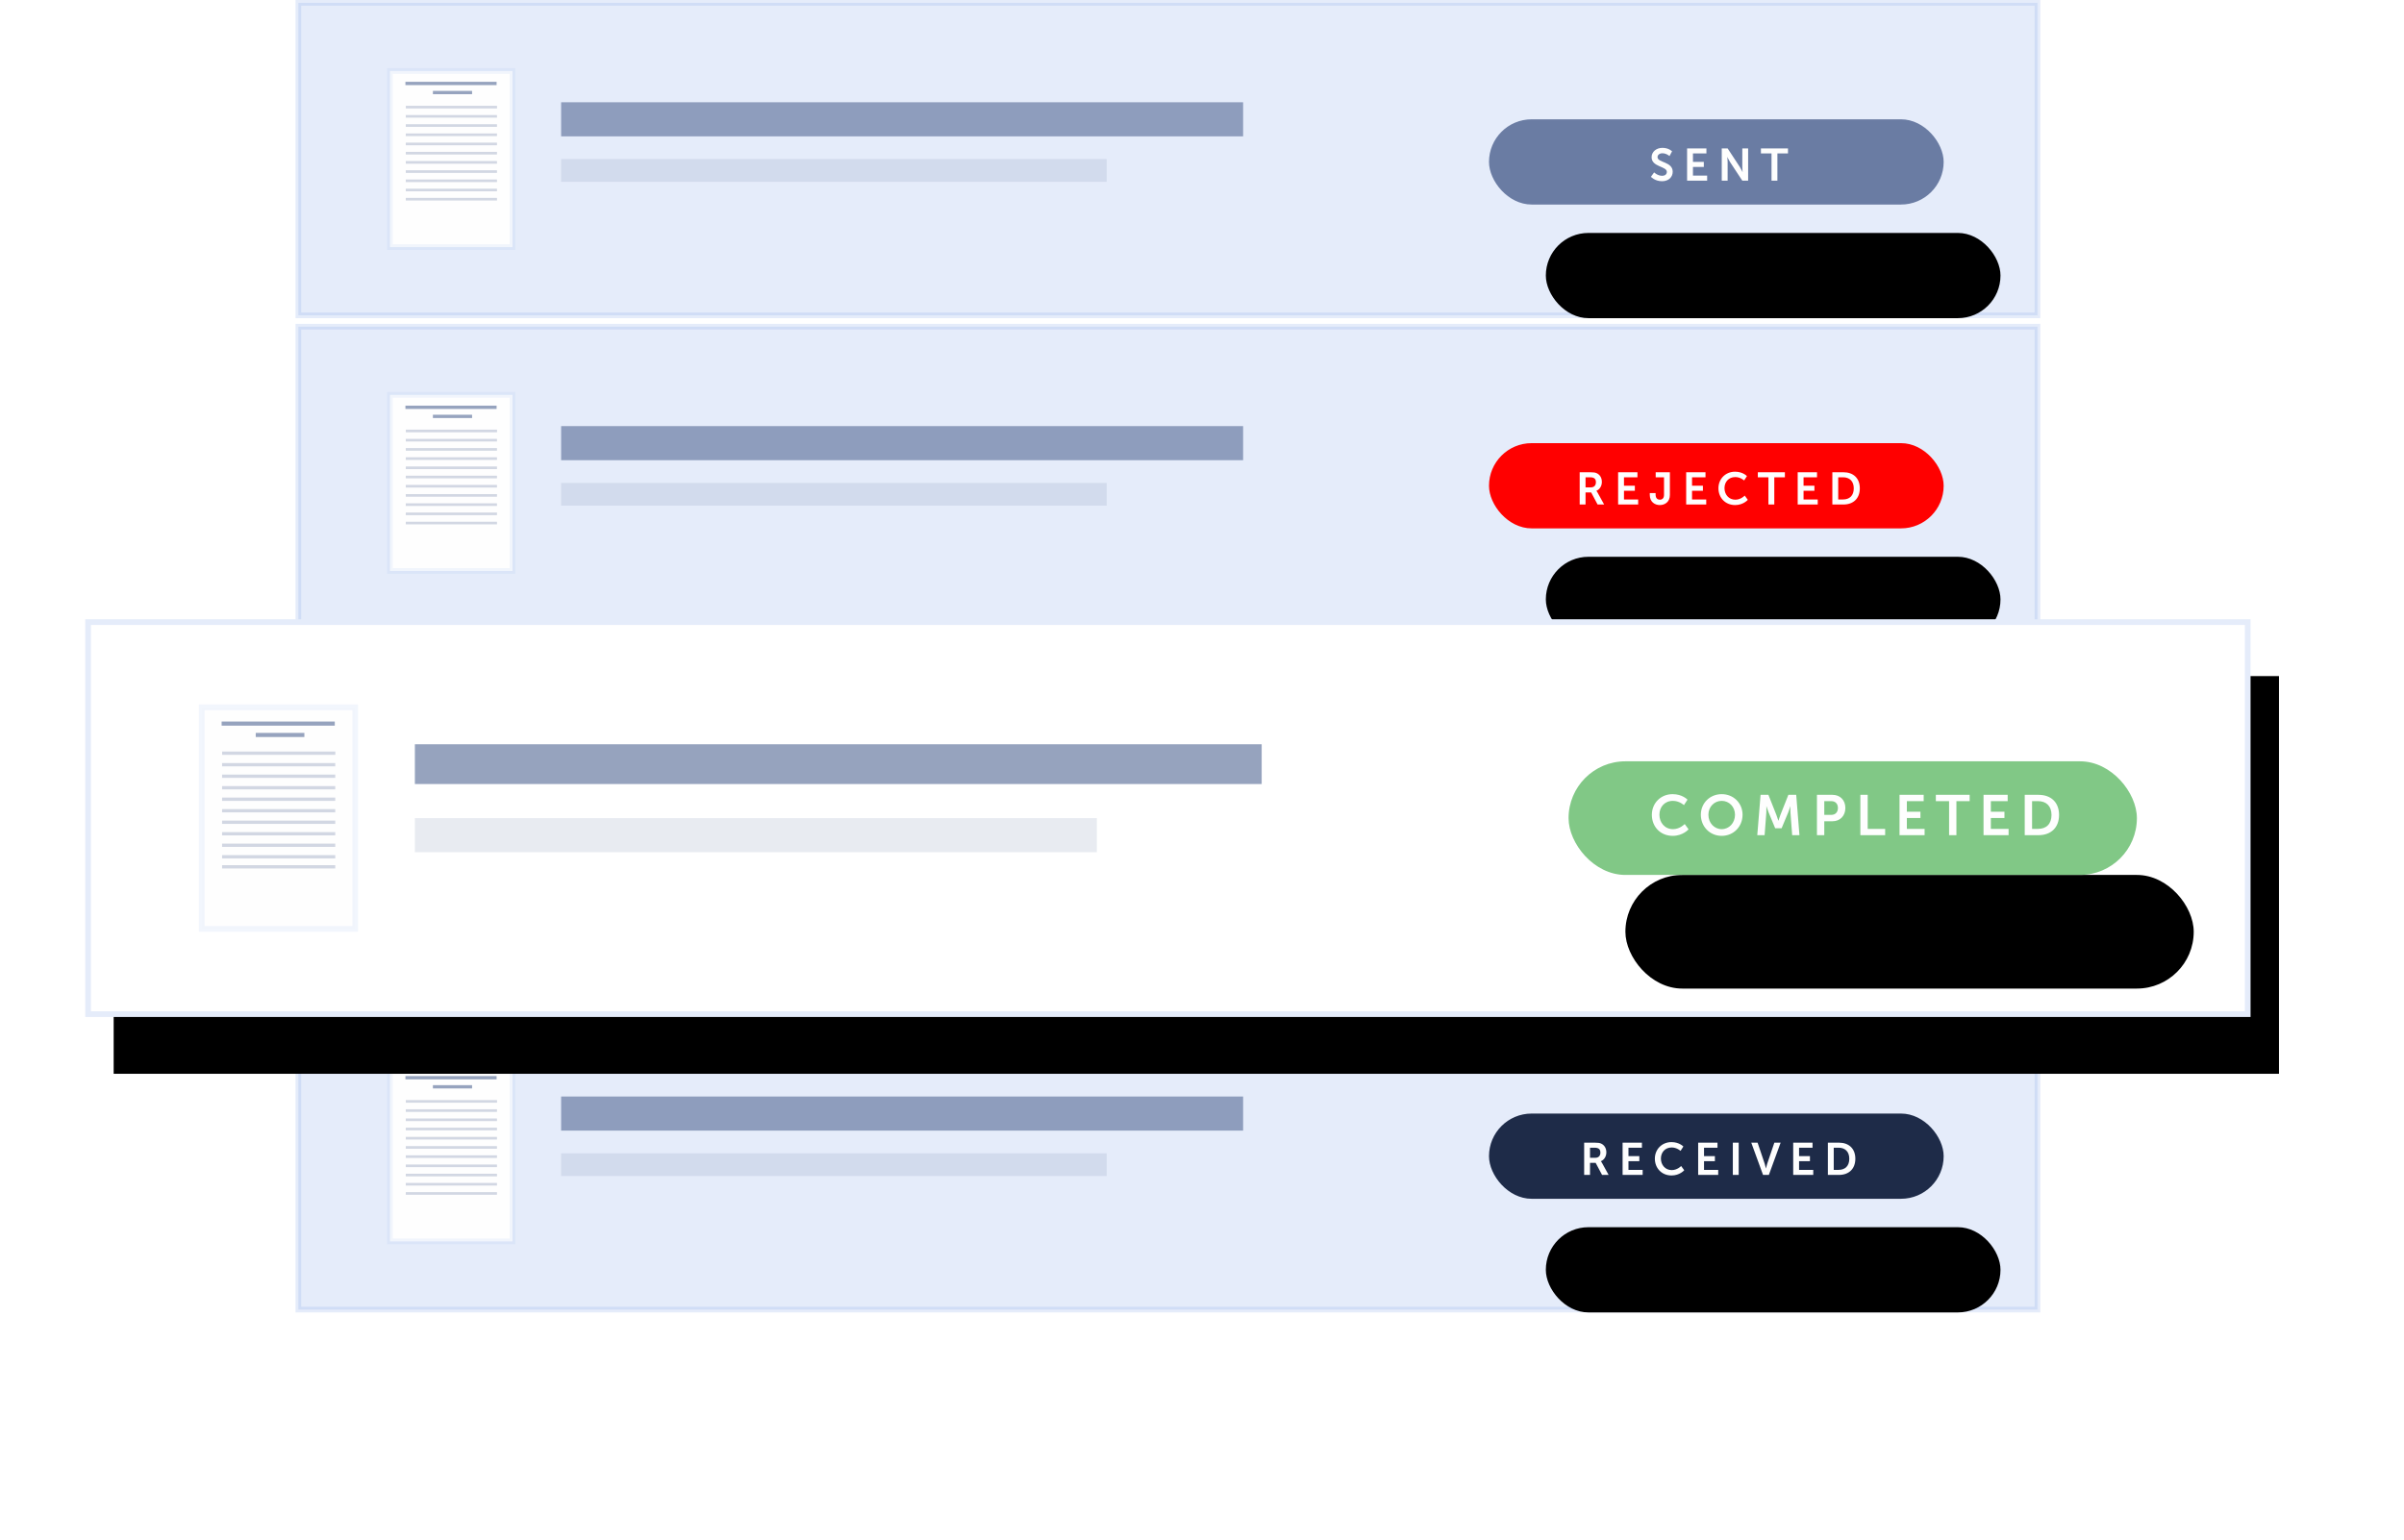 <svg xmlns="http://www.w3.org/2000/svg" xmlns:xlink="http://www.w3.org/1999/xlink" width="423" height="271" viewBox="0 0 423 271">
  <defs>
    <rect id="group-9-b" width="80" height="15" x="0" y="0" rx="7.5"/>
    <filter id="group-9-a" width="275%" height="1033.3%" x="-75%" y="-333.3%" filterUnits="objectBoundingBox">
      <feOffset dx="10" dy="20" in="SourceAlpha" result="shadowOffsetOuter1"/>
      <feGaussianBlur in="shadowOffsetOuter1" result="shadowBlurOuter1" stdDeviation="20"/>
      <feColorMatrix in="shadowBlurOuter1" values="0 0 0 0 0.504   0 0 0 0 0.629   0 0 0 0 0.9  0 0 0 0.1 0"/>
    </filter>
    <rect id="group-9-d" width="80" height="15" x="0" y="0" rx="7.5"/>
    <filter id="group-9-c" width="275%" height="1033.3%" x="-75%" y="-333.3%" filterUnits="objectBoundingBox">
      <feOffset dx="10" dy="20" in="SourceAlpha" result="shadowOffsetOuter1"/>
      <feGaussianBlur in="shadowOffsetOuter1" result="shadowBlurOuter1" stdDeviation="20"/>
      <feColorMatrix in="shadowBlurOuter1" values="0 0 0 0 0.504   0 0 0 0 0.629   0 0 0 0 0.9  0 0 0 0.1 0"/>
    </filter>
    <rect id="group-9-f" width="80" height="15" x="0" y="0" rx="7.5"/>
    <filter id="group-9-e" width="275%" height="1033.3%" x="-75%" y="-333.3%" filterUnits="objectBoundingBox">
      <feOffset dx="10" dy="20" in="SourceAlpha" result="shadowOffsetOuter1"/>
      <feGaussianBlur in="shadowOffsetOuter1" result="shadowBlurOuter1" stdDeviation="20"/>
      <feColorMatrix in="shadowBlurOuter1" values="0 0 0 0 0.504   0 0 0 0 0.629   0 0 0 0 0.9  0 0 0 0.1 0"/>
    </filter>
    <rect id="group-9-h" width="381" height="70" x="0" y="0"/>
    <filter id="group-9-g" width="118.4%" height="200%" x="-7.9%" y="-35.7%" filterUnits="objectBoundingBox">
      <feOffset dx="5" dy="10" in="SourceAlpha" result="shadowOffsetOuter1"/>
      <feGaussianBlur in="shadowOffsetOuter1" result="shadowBlurOuter1" stdDeviation="10"/>
      <feComposite in="shadowBlurOuter1" in2="SourceAlpha" operator="out" result="shadowBlurOuter1"/>
      <feColorMatrix in="shadowBlurOuter1" values="0 0 0 0 0.925   0 0 0 0 0.949   0 0 0 0 0.984  0 0 0 1 0"/>
    </filter>
    <rect id="group-9-j" width="100" height="20" x="0" y="0" rx="10"/>
    <filter id="group-9-i" width="240%" height="800%" x="-60%" y="-250%" filterUnits="objectBoundingBox">
      <feOffset dx="10" dy="20" in="SourceAlpha" result="shadowOffsetOuter1"/>
      <feGaussianBlur in="shadowOffsetOuter1" result="shadowBlurOuter1" stdDeviation="20"/>
      <feColorMatrix in="shadowBlurOuter1" values="0 0 0 0 0.504   0 0 0 0 0.629   0 0 0 0 0.9  0 0 0 0.1 0"/>
    </filter>
  </defs>
  <g fill="none" fill-rule="evenodd" transform="translate(15)">
    <g transform="translate(37 175)">
      <rect width="306" height="55" x=".5" y=".5" fill="#81A0E6" fill-opacity=".2" fill-rule="nonzero" stroke="#81A0E6" stroke-opacity=".2"/>
      <g transform="translate(210 21)">
        <use fill="#000" filter="url(#group-9-a)" xlink:href="#group-9-b"/>
        <use fill="#1E2B48" xlink:href="#group-9-b"/>
        <path fill="#FEFEFE" fill-rule="nonzero" d="M0.822,8 L0.822,2.32 L2.654,2.32 C3.27,2.32 3.55,2.368 3.798,2.48 C4.366,2.736 4.726,3.28 4.726,4.032 C4.726,4.712 4.366,5.344 3.766,5.584 L3.766,5.6 C3.766,5.6 3.846,5.68 3.958,5.88 L5.126,8 L3.974,8 L2.846,5.88 L1.854,5.88 L1.854,8 L0.822,8 Z M1.854,4.984 L2.782,4.984 C3.334,4.984 3.678,4.656 3.678,4.088 C3.678,3.544 3.446,3.208 2.638,3.208 L1.854,3.208 L1.854,4.984 Z M7.586,8 L7.586,2.32 L10.986,2.32 L10.986,3.208 L8.618,3.208 L8.618,4.696 L10.53,4.696 L10.53,5.584 L8.618,5.584 L8.618,7.112 L11.114,7.112 L11.114,8 L7.586,8 Z M13.262,5.136 C13.262,3.488 14.51,2.224 16.182,2.224 C17.566,2.224 18.278,3 18.278,3 L17.782,3.768 C17.782,3.768 17.134,3.168 16.23,3.168 C15.03,3.168 14.326,4.064 14.326,5.12 C14.326,6.2 15.054,7.152 16.238,7.152 C17.222,7.152 17.886,6.432 17.886,6.432 L18.43,7.176 C18.43,7.176 17.646,8.096 16.198,8.096 C14.462,8.096 13.262,6.808 13.262,5.136 Z M20.882,8 L20.882,2.32 L24.282,2.32 L24.282,3.208 L21.914,3.208 L21.914,4.696 L23.826,4.696 L23.826,5.584 L21.914,5.584 L21.914,7.112 L24.41,7.112 L24.41,8 L20.882,8 Z M26.982,8 L26.982,2.32 L28.014,2.32 L28.014,8 L26.982,8 Z M32.298,8 L30.226,2.32 L31.338,2.32 L32.586,6.024 C32.698,6.352 32.794,6.856 32.802,6.856 L32.818,6.856 C32.826,6.856 32.922,6.352 33.034,6.024 L34.29,2.32 L35.394,2.32 L33.322,8 L32.298,8 Z M37.606,8 L37.606,2.32 L41.006,2.32 L41.006,3.208 L38.638,3.208 L38.638,4.696 L40.55,4.696 L40.55,5.584 L38.638,5.584 L38.638,7.112 L41.134,7.112 L41.134,8 L37.606,8 Z M43.706,8 L43.706,2.32 L45.642,2.32 C47.394,2.32 48.538,3.36 48.538,5.152 C48.538,6.944 47.394,8 45.642,8 L43.706,8 Z M44.738,7.112 L45.586,7.112 C46.738,7.112 47.474,6.432 47.474,5.152 C47.474,3.888 46.722,3.208 45.586,3.208 L44.738,3.208 L44.738,7.112 Z" transform="translate(15.921 2.8)"/>
      </g>
      <polygon fill="#6A7CA3" fill-opacity=".5" fill-rule="nonzero" points="46.735 28 142.735 28 142.735 32 46.735 32" opacity=".3"/>
      <polygon fill="#6A7CA3" fill-opacity=".7" fill-rule="nonzero" points="46.735 18 166.735 18 166.735 24 46.735 24"/>
      <g fill-rule="nonzero" transform="translate(16.115 12)">
        <path fill="#FEFEFE" stroke="#81A0E6" stroke-opacity=".1" d="M0.5,0.5 L0.5,31.5 L22.062,31.5 L22.062,0.5 L0.5,0.5 Z"/>
        <g fill="#6A7CA3" transform="translate(3.223 2.4)">
          <g fill-opacity=".7">
            <polygon points="0 0 16.041 0 16.041 .579 0 .579"/>
            <polygon points="4.835 1.6 11.728 1.6 11.728 2.179 4.835 2.179"/>
          </g>
          <g opacity=".3" transform="translate(.06 4.225)">
            <polygon points="0 3.241 16.048 3.241 16.048 3.704 0 3.704"/>
            <polygon points="0 1.621 16.048 1.621 16.048 2.084 0 2.084"/>
            <polygon points=".009 0 16.057 0 16.057 .463 .009 .463"/>
            <polygon points="0 4.862 16.048 4.862 16.048 5.325 0 5.325"/>
            <polygon points="0 6.482 16.048 6.482 16.048 6.945 0 6.945"/>
            <polygon points="0 11.344 16.048 11.344 16.048 11.807 0 11.807"/>
            <polygon points="0 9.724 16.048 9.724 16.048 10.187 0 10.187"/>
            <polygon points="0 8.103 16.048 8.103 16.048 8.566 0 8.566"/>
            <polygon points="0 12.965 16.048 12.965 16.048 13.428 0 13.428"/>
            <polygon points="0 14.585 16.048 14.585 16.048 15.048 0 15.048"/>
            <polygon points="0 16.206 16.048 16.206 16.048 16.669 0 16.669"/>
          </g>
        </g>
      </g>
    </g>
    <g transform="translate(37 57)">
      <rect width="306" height="55" x=".5" y=".5" fill="#81A0E6" fill-opacity=".2" fill-rule="nonzero" stroke="#81A0E6" stroke-opacity=".2"/>
      <g transform="translate(210 21)">
        <use fill="#000" filter="url(#group-9-c)" xlink:href="#group-9-d"/>
        <use fill="red" xlink:href="#group-9-d"/>
        <path fill="#FEFEFE" fill-rule="nonzero" d="M1.034,8 L1.034,2.32 L2.866,2.32 C3.482,2.32 3.762,2.368 4.01,2.48 C4.578,2.736 4.938,3.28 4.938,4.032 C4.938,4.712 4.578,5.344 3.978,5.584 L3.978,5.6 C3.978,5.6 4.058,5.68 4.17,5.88 L5.338,8 L4.186,8 L3.058,5.88 L2.066,5.88 L2.066,8 L1.034,8 Z M2.066,4.984 L2.994,4.984 C3.546,4.984 3.89,4.656 3.89,4.088 C3.89,3.544 3.658,3.208 2.85,3.208 L2.066,3.208 L2.066,4.984 Z M7.798,8 L7.798,2.32 L11.198,2.32 L11.198,3.208 L8.83,3.208 L8.83,4.696 L10.742,4.696 L10.742,5.584 L8.83,5.584 L8.83,7.112 L11.326,7.112 L11.326,8 L7.798,8 Z M13.37,6.32 L13.37,5.992 L14.394,5.992 L14.394,6.256 C14.394,6.928 14.762,7.152 15.146,7.152 C15.53,7.152 15.874,6.92 15.874,6.304 L15.874,3.208 L14.41,3.208 L14.41,2.32 L16.906,2.32 L16.906,6.32 C16.906,7.56 16.01,8.096 15.13,8.096 C14.258,8.096 13.37,7.544 13.37,6.32 Z M19.774,8 L19.774,2.32 L23.174,2.32 L23.174,3.208 L20.806,3.208 L20.806,4.696 L22.718,4.696 L22.718,5.584 L20.806,5.584 L20.806,7.112 L23.302,7.112 L23.302,8 L19.774,8 Z M25.45,5.136 C25.45,3.488 26.698,2.224 28.37,2.224 C29.754,2.224 30.466,3 30.466,3 L29.97,3.768 C29.97,3.768 29.322,3.168 28.418,3.168 C27.218,3.168 26.514,4.064 26.514,5.12 C26.514,6.2 27.242,7.152 28.426,7.152 C29.41,7.152 30.074,6.432 30.074,6.432 L30.618,7.176 C30.618,7.176 29.834,8.096 28.386,8.096 C26.65,8.096 25.45,6.808 25.45,5.136 Z M34.246,8 L34.246,3.208 L32.382,3.208 L32.382,2.32 L37.142,2.32 L37.142,3.208 L35.278,3.208 L35.278,8 L34.246,8 Z M39.394,8 L39.394,2.32 L42.794,2.32 L42.794,3.208 L40.426,3.208 L40.426,4.696 L42.338,4.696 L42.338,5.584 L40.426,5.584 L40.426,7.112 L42.922,7.112 L42.922,8 L39.394,8 Z M45.494,8 L45.494,2.32 L47.43,2.32 C49.182,2.32 50.326,3.36 50.326,5.152 C50.326,6.944 49.182,8 47.43,8 L45.494,8 Z M46.526,7.112 L47.374,7.112 C48.526,7.112 49.262,6.432 49.262,5.152 C49.262,3.888 48.51,3.208 47.374,3.208 L46.526,3.208 L46.526,7.112 Z" transform="translate(14.921 2.8)"/>
      </g>
      <polygon fill="#6A7CA3" fill-opacity=".5" fill-rule="nonzero" points="46.735 28 142.735 28 142.735 32 46.735 32" opacity=".3"/>
      <polygon fill="#6A7CA3" fill-opacity=".7" fill-rule="nonzero" points="46.735 18 166.735 18 166.735 24 46.735 24"/>
      <g fill-rule="nonzero" transform="translate(16.115 12)">
        <path fill="#FEFEFE" stroke="#81A0E6" stroke-opacity=".1" d="M0.5,0.5 L0.5,31.5 L22.062,31.5 L22.062,0.5 L0.5,0.5 Z"/>
        <g fill="#6A7CA3" transform="translate(3.223 2.4)">
          <g fill-opacity=".7">
            <polygon points="0 0 16.041 0 16.041 .579 0 .579"/>
            <polygon points="4.835 1.6 11.728 1.6 11.728 2.179 4.835 2.179"/>
          </g>
          <g opacity=".3" transform="translate(.06 4.225)">
            <polygon points="0 3.241 16.048 3.241 16.048 3.704 0 3.704"/>
            <polygon points="0 1.621 16.048 1.621 16.048 2.084 0 2.084"/>
            <polygon points=".009 0 16.057 0 16.057 .463 .009 .463"/>
            <polygon points="0 4.862 16.048 4.862 16.048 5.325 0 5.325"/>
            <polygon points="0 6.482 16.048 6.482 16.048 6.945 0 6.945"/>
            <polygon points="0 11.344 16.048 11.344 16.048 11.807 0 11.807"/>
            <polygon points="0 9.724 16.048 9.724 16.048 10.187 0 10.187"/>
            <polygon points="0 8.103 16.048 8.103 16.048 8.566 0 8.566"/>
            <polygon points="0 12.965 16.048 12.965 16.048 13.428 0 13.428"/>
            <polygon points="0 14.585 16.048 14.585 16.048 15.048 0 15.048"/>
            <polygon points="0 16.206 16.048 16.206 16.048 16.669 0 16.669"/>
          </g>
        </g>
      </g>
    </g>
    <g transform="translate(37)">
      <rect width="306" height="55" x=".5" y=".5" fill="#81A0E6" fill-opacity=".2" fill-rule="nonzero" stroke="#81A0E6" stroke-opacity=".2"/>
      <g transform="translate(210 21)">
        <use fill="#000" filter="url(#group-9-e)" xlink:href="#group-9-f"/>
        <use fill="#6A7CA3" xlink:href="#group-9-f"/>
        <path fill="#FEFEFE" fill-rule="nonzero" d="M0.57,7.32 L1.13,6.544 C1.13,6.544 1.746,7.144 2.546,7.144 C2.978,7.144 3.37,6.92 3.37,6.456 C3.37,5.44 0.69,5.616 0.69,3.872 C0.69,2.928 1.506,2.224 2.594,2.224 C3.714,2.224 4.29,2.832 4.29,2.832 L3.842,3.672 C3.842,3.672 3.298,3.176 2.586,3.176 C2.106,3.176 1.73,3.456 1.73,3.856 C1.73,4.864 4.402,4.616 4.402,6.432 C4.402,7.336 3.714,8.096 2.53,8.096 C1.266,8.096 0.57,7.32 0.57,7.32 Z M6.934,8 L6.934,2.32 L10.334,2.32 L10.334,3.208 L7.966,3.208 L7.966,4.696 L9.878,4.696 L9.878,5.584 L7.966,5.584 L7.966,7.112 L10.462,7.112 L10.462,8 L6.934,8 Z M13.034,8 L13.034,2.32 L14.066,2.32 L16.218,5.6 C16.434,5.928 16.69,6.48 16.69,6.48 L16.706,6.48 C16.706,6.48 16.65,5.936 16.65,5.6 L16.65,2.32 L17.674,2.32 L17.674,8 L16.65,8 L14.498,4.728 C14.282,4.4 14.026,3.848 14.026,3.848 L14.01,3.848 C14.01,3.848 14.066,4.392 14.066,4.728 L14.066,8 L13.034,8 Z M21.79,8 L21.79,3.208 L19.926,3.208 L19.926,2.32 L24.686,2.32 L24.686,3.208 L22.822,3.208 L22.822,8 L21.79,8 Z" transform="translate(27.921 2.8)"/>
      </g>
      <polygon fill="#6A7CA3" fill-opacity=".5" fill-rule="nonzero" points="46.735 28 142.735 28 142.735 32 46.735 32" opacity=".3"/>
      <polygon fill="#6A7CA3" fill-opacity=".7" fill-rule="nonzero" points="46.735 18 166.735 18 166.735 24 46.735 24"/>
      <g fill-rule="nonzero" transform="translate(16.115 12)">
        <path fill="#FEFEFE" stroke="#81A0E6" stroke-opacity=".1" d="M0.5,0.5 L0.5,31.5 L22.062,31.5 L22.062,0.5 L0.5,0.5 Z"/>
        <g fill="#6A7CA3" transform="translate(3.223 2.4)">
          <g fill-opacity=".7">
            <polygon points="0 0 16.041 0 16.041 .579 0 .579"/>
            <polygon points="4.835 1.6 11.728 1.6 11.728 2.179 4.835 2.179"/>
          </g>
          <g opacity=".3" transform="translate(.06 4.225)">
            <polygon points="0 3.241 16.048 3.241 16.048 3.704 0 3.704"/>
            <polygon points="0 1.621 16.048 1.621 16.048 2.084 0 2.084"/>
            <polygon points=".009 0 16.057 0 16.057 .463 .009 .463"/>
            <polygon points="0 4.862 16.048 4.862 16.048 5.325 0 5.325"/>
            <polygon points="0 6.482 16.048 6.482 16.048 6.945 0 6.945"/>
            <polygon points="0 11.344 16.048 11.344 16.048 11.807 0 11.807"/>
            <polygon points="0 9.724 16.048 9.724 16.048 10.187 0 10.187"/>
            <polygon points="0 8.103 16.048 8.103 16.048 8.566 0 8.566"/>
            <polygon points="0 12.965 16.048 12.965 16.048 13.428 0 13.428"/>
            <polygon points="0 14.585 16.048 14.585 16.048 15.048 0 15.048"/>
            <polygon points="0 16.206 16.048 16.206 16.048 16.669 0 16.669"/>
          </g>
        </g>
      </g>
    </g>
    <g transform="translate(0 109)">
      <g fill-rule="nonzero">
        <use fill="#000" filter="url(#group-9-g)" xlink:href="#group-9-h"/>
        <rect width="380" height="69" x=".5" y=".5" fill="#FFF" fill-rule="evenodd" stroke="#E5ECFA" stroke-linejoin="square"/>
      </g>
      <g transform="translate(261 25)">
        <use fill="#000" filter="url(#group-9-i)" xlink:href="#group-9-j"/>
        <use fill="#81C886" xlink:href="#group-9-j"/>
        <path fill="#FEFEFE" fill-rule="nonzero" d="M0.655,5.42 C0.655,3.36 2.215,1.78 4.305,1.78 C6.035,1.78 6.925,2.75 6.925,2.75 L6.305,3.71 C6.305,3.71 5.495,2.96 4.365,2.96 C2.865,2.96 1.985,4.08 1.985,5.4 C1.985,6.75 2.895,7.94 4.375,7.94 C5.605,7.94 6.435,7.04 6.435,7.04 L7.115,7.97 C7.115,7.97 6.135,9.12 4.325,9.12 C2.155,9.12 0.655,7.51 0.655,5.42 Z M9.275,5.4 C9.275,3.37 10.855,1.78 12.945,1.78 C15.035,1.78 16.615,3.37 16.615,5.4 C16.615,7.49 15.035,9.12 12.945,9.12 C10.855,9.12 9.275,7.49 9.275,5.4 Z M10.605,5.4 C10.605,6.86 11.645,7.94 12.945,7.94 C14.245,7.94 15.285,6.86 15.285,5.4 C15.285,4 14.245,2.96 12.945,2.96 C11.645,2.96 10.605,4 10.605,5.4 Z M19.205,9 L19.785,1.9 L21.165,1.9 L22.555,5.41 C22.715,5.83 22.915,6.45 22.915,6.45 L22.935,6.45 C22.935,6.45 23.125,5.83 23.285,5.41 L24.675,1.9 L26.055,1.9 L26.625,9 L25.345,9 L25.045,5.03 C25.015,4.56 25.035,3.93 25.035,3.93 L25.015,3.93 C25.015,3.93 24.805,4.62 24.635,5.03 L23.485,7.78 L22.355,7.78 L21.215,5.03 C21.045,4.62 20.825,3.92 20.825,3.92 L20.805,3.92 C20.805,3.92 20.825,4.56 20.795,5.03 L20.495,9 L19.205,9 Z M29.705,9 L29.705,1.9 L32.445,1.9 C33.775,1.9 34.705,2.83 34.705,4.21 C34.705,5.59 33.775,6.55 32.445,6.55 L30.995,6.55 L30.995,9 L29.705,9 Z M30.995,5.43 L32.205,5.43 C32.955,5.43 33.395,4.95 33.395,4.21 C33.395,3.48 32.955,3.01 32.225,3.01 L30.995,3.01 L30.995,5.43 Z M37.345,9 L37.345,1.9 L38.635,1.9 L38.635,7.89 L41.705,7.89 L41.705,9 L37.345,9 Z M44.235,9 L44.235,1.9 L48.485,1.9 L48.485,3.01 L45.525,3.01 L45.525,4.87 L47.915,4.87 L47.915,5.98 L45.525,5.98 L45.525,7.89 L48.645,7.89 L48.645,9 L44.235,9 Z M52.955,9 L52.955,3.01 L50.625,3.01 L50.625,1.9 L56.575,1.9 L56.575,3.01 L54.245,3.01 L54.245,9 L52.955,9 Z M59.015,9 L59.015,1.9 L63.265,1.9 L63.265,3.01 L60.305,3.01 L60.305,4.87 L62.695,4.87 L62.695,5.98 L60.305,5.98 L60.305,7.89 L63.425,7.89 L63.425,9 L59.015,9 Z M66.265,9 L66.265,1.9 L68.685,1.9 C70.875,1.9 72.305,3.2 72.305,5.44 C72.305,7.68 70.875,9 68.685,9 L66.265,9 Z M67.555,7.89 L68.615,7.89 C70.055,7.89 70.975,7.04 70.975,5.44 C70.975,3.86 70.035,3.01 68.615,3.01 L67.555,3.01 L67.555,7.89 Z" transform="translate(14 4)"/>
      </g>
      <polygon fill="#6A7CA3" fill-opacity=".5" fill-rule="nonzero" points="58 35 178 35 178 41 58 41" opacity=".3"/>
      <polygon fill="#6A7CA3" fill-opacity=".7" fill-rule="nonzero" points="58 22 207 22 207 29 58 29"/>
      <g fill-rule="nonzero" transform="translate(20 15)">
        <path fill="#FEFEFE" stroke="#81A0E6" stroke-opacity=".1" d="M0.5,0.5 L0.5,39.5 L27.5,39.5 L27.5,0.5 L0.5,0.5 Z"/>
        <g fill="#6A7CA3" transform="translate(4 3)">
          <g fill-opacity=".7">
            <polygon points="0 0 19.907 0 19.907 .723 0 .723"/>
            <polygon points="6 2 14.555 2 14.555 2.723 6 2.723"/>
          </g>
          <g opacity=".3" transform="translate(.075 5.281)">
            <polygon points="0 4.051 19.916 4.051 19.916 4.63 0 4.63"/>
            <polygon points="0 2.026 19.916 2.026 19.916 2.605 0 2.605"/>
            <polygon points=".011 0 19.928 0 19.928 .579 .011 .579"/>
            <polygon points="0 6.077 19.916 6.077 19.916 6.656 0 6.656"/>
            <polygon points="0 8.103 19.916 8.103 19.916 8.682 0 8.682"/>
            <polygon points="0 14.18 19.916 14.18 19.916 14.759 0 14.759"/>
            <polygon points="0 12.154 19.916 12.154 19.916 12.733 0 12.733"/>
            <polygon points="0 10.129 19.916 10.129 19.916 10.707 0 10.707"/>
            <polygon points="0 16.206 19.916 16.206 19.916 16.785 0 16.785"/>
            <polygon points="0 18.232 19.916 18.232 19.916 18.81 0 18.81"/>
            <polygon points="0 20 19.916 20 19.916 20.579 0 20.579"/>
          </g>
        </g>
      </g>
    </g>
  </g>
</svg>

